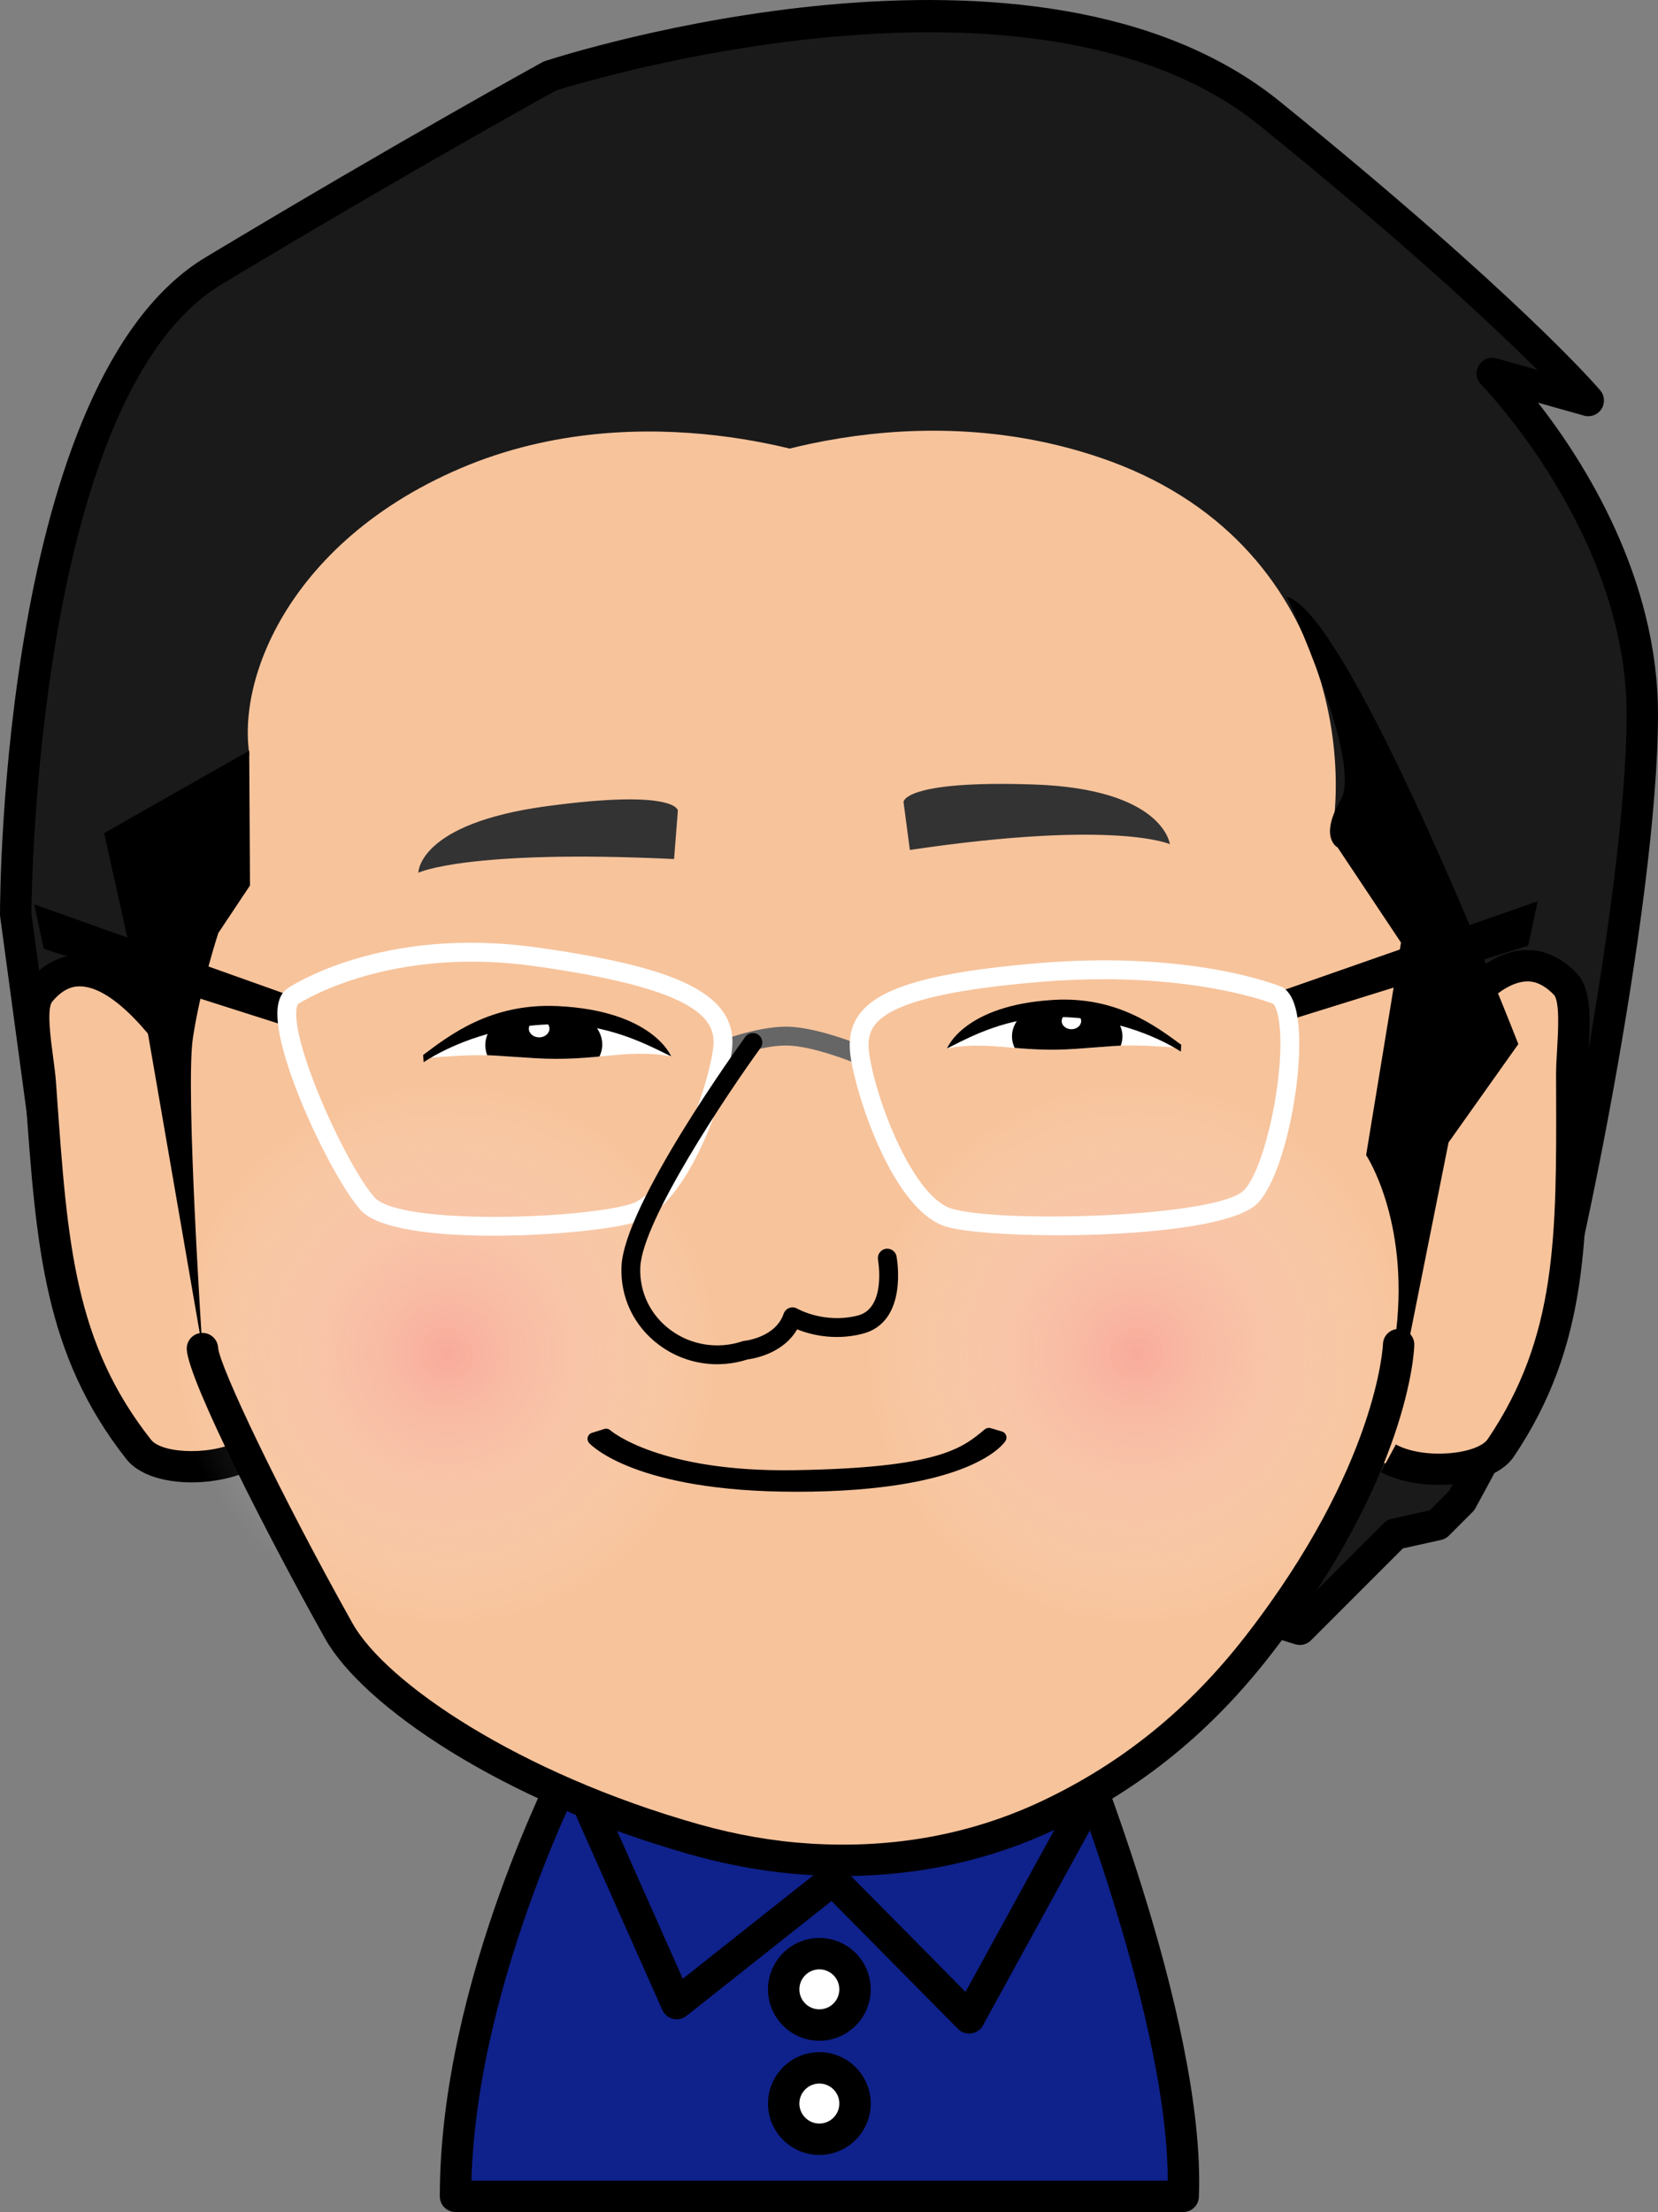 <?xml version="1.0" encoding="UTF-8"?><svg xmlns="http://www.w3.org/2000/svg" width="200.447" height="267.32" xmlns:xlink="http://www.w3.org/1999/xlink" viewBox="0 0 200.447 267.32"><rect x="0" y="0" width="200.447" height="267.32" fill="#808080" stroke="none"/><defs><style>.cls-1{fill:#666;}.cls-1,.cls-2,.cls-3,.cls-4,.cls-5,.cls-6,.cls-7,.cls-8,.cls-9,.cls-10{stroke-width:0px;}.cls-2{fill:#0f218b;}.cls-3{fill:url(#radial-gradient-2);}.cls-3,.cls-10{mix-blend-mode:multiply;opacity:.5;}.cls-11{clip-path:url(#clippath-2);}.cls-12{isolation:isolate;}.cls-5{fill:#1a1a1a;}.cls-6{fill:none;}.cls-13{clip-path:url(#clippath-1);}.cls-7{fill:#333;}.cls-8{fill:#f7c39b;}.cls-9{fill:#fff;}.cls-14{clip-path:url(#clippath);}.cls-15{clip-path:url(#clippath-3);}.cls-10{fill:url(#radial-gradient);}</style><radialGradient id="radial-gradient" cx="728.557" cy="-440.044" fx="728.557" fy="-440.044" r="32.907" gradientTransform="translate(-402.69 821.446) rotate(-19.482)" gradientUnits="userSpaceOnUse"><stop offset="0" stop-color="#fa939a"/><stop offset="1" stop-color="#fff" stop-opacity="0"/></radialGradient><radialGradient id="radial-gradient-2" cx="649.95" cy="-467.852" fx="649.95" fy="-467.852" r="32.907" xlink:href="#radial-gradient"/><clipPath id="clippath"><path class="cls-6" d="m142.195,126.184s-.945.793-2.896,1.638c-2.207.955-5.7,1.976-10.569,1.987-7.078.016-7.639-3.638-14.244-3.107,0,0,.422-1.592,3.379-2.578,2.957-.986,6.745-2.109,11.164-1.857s8.772,1.238,10.932,2.338,2.167,1.103,2.234,1.579Z"/></clipPath><clipPath id="clippath-1"><path class="cls-6" d="m142.762,126.644s-3.509-.299-5.852-.299c-2.135,0-2.005.062-6.824.407-7.05.506-10.402-1.039-15.6-.051,0,0,.422-1.592,3.379-2.578,2.957-.986,6.745-2.109,11.164-1.857s8.772,1.238,10.932,2.338,2.734,1.564,2.801,2.039Z"/></clipPath><clipPath id="clippath-2"><path class="cls-6" d="m51.805,127.403s1.009.83,3.083,1.703c2.346.988,6.056,2.032,11.21,1.993,7.494-.057,8.049-3.932,15.048-3.439,0,0-.463-1.681-3.605-2.694-3.141-1.013-7.163-2.162-11.839-1.849s-9.274,1.403-11.549,2.59-2.283,1.191-2.348,1.695Z"/></clipPath><clipPath id="clippath-3"><path class="cls-6" d="m51.21,127.897s3.712-.353,6.192-.378c2.261-.022,2.123.044,7.229.36,7.47.462,11.002-1.21,16.515-.218,0,0-.463-1.681-3.605-2.694-3.141-1.013-7.163-2.162-11.839-1.849s-9.274,1.403-11.549,2.59-2.878,1.684-2.944,2.188Z"/></clipPath></defs><g class="cls-12"><g id="_レイヤー_2"><g id="_レイヤー_3"><path class="cls-5" d="m66.48,9.182s58.053-18.957,87.079,4.576c29.026,23.533,38.46,34.646,38.46,34.646l-11.611-3.268s18.142,18.303,18.142,41.182-10.159,71.252-12.336,76.482c-2.177,5.23-9.514,18.569-9.514,18.569l-2.875,2.875-5.175,1.15-11.5,11.5-13.024-4.025L5.525,137.305l-3.628-26.801s0-63.408,23.947-77.789,40.637-23.533,40.637-23.533Z"/><path class="cls-4" d="m157.149,198.79c-.187,0-.376-.027-.56-.084l-13.024-4.025c-.049-.016-.098-.033-.146-.052L4.819,139.065c-.634-.254-1.082-.829-1.174-1.506L.017,110.758c-.011-.084-.017-.169-.017-.254,0-2.633.283-64.651,24.867-79.416,23.704-14.235,40.534-23.478,40.701-23.57.103-.056.212-.103.323-.14,2.411-.785,59.374-19.001,88.862,4.906,28.832,23.376,38.322,34.432,38.712,34.892.54.636.601,1.55.15,2.252-.451.702-1.307,1.028-2.11.801l-5.561-1.566c5.519,7.06,14.503,21.096,14.503,37.654,0,23.646-10.314,72.002-12.482,77.211-2.191,5.263-9.302,18.206-9.603,18.755-.086.156-.194.3-.321.427l-2.875,2.875c-.255.256-.578.432-.929.51l-4.636,1.03-11.11,11.11c-.361.362-.846.556-1.341.556Zm-12.39-7.711l11.857,3.665,10.692-10.691c.255-.255.578-.432.929-.51l4.636-1.03,2.293-2.293c.988-1.805,7.34-13.45,9.296-18.149,2.062-4.954,12.191-53.1,12.191-75.753,0-21.804-17.417-39.671-17.593-39.849-.605-.612-.723-1.556-.285-2.298.437-.742,1.316-1.097,2.148-.862l4.943,1.391c-5.374-5.356-15.795-15.114-33.502-29.469-27.141-22.005-81.721-5.371-85.133-4.298-1.774.977-18.009,9.953-40.412,23.408C4.555,47.711,3.816,107.251,3.794,110.38l3.462,25.576,137.503,55.123Z"/><path class="cls-2" d="m128.382,206.772s15.525,37.088,14.663,58.651H55.068c0-25.876,14.663-53.476,14.663-53.476"/><path class="cls-4" d="m143.045,267.32H55.068c-1.048,0-1.897-.849-1.897-1.897,0-26.049,14.277-53.222,14.884-54.366.492-.925,1.64-1.277,2.565-.785s1.277,1.64.786,2.565c-.141.265-13.731,26.146-14.414,50.69h84.191c-.05-21.123-14.401-55.666-14.55-56.023-.405-.966.051-2.078,1.017-2.481.967-.406,2.078.05,2.482,1.017.641,1.531,15.678,37.727,14.809,59.46-.041,1.017-.877,1.821-1.895,1.821Z"/><polygon class="cls-2" points="71.456 218.847 81.806 242.135 100.681 227.189 117.17 243.86 131.832 217.122 71.456 218.847"/><path class="cls-4" d="m117.17,245.757c-.503,0-.99-.2-1.348-.563l-15.294-15.464-17.543,13.892c-.46.365-1.062.496-1.631.355-.569-.14-1.042-.536-1.28-1.071l-10.35-23.288c-.257-.578-.209-1.246.129-1.781.337-.535.918-.868,1.551-.885l60.376-1.725c.691-.009,1.318.326,1.672.906s.372,1.305.045,1.902l-14.663,26.738c-.288.525-.807.883-1.4.966-.088.013-.176.019-.263.019Zm-16.489-20.466c.491,0,.98.19,1.349.563l14.7,14.863,11.848-21.605-54.239,1.549,8.207,18.467,16.957-13.428c.347-.275.763-.41,1.177-.41Z"/><circle class="cls-9" cx="99.057" cy="240.41" r="4.313"/><path class="cls-4" d="m99.057,246.62c-3.424,0-6.209-2.786-6.209-6.21s2.785-6.21,6.209-6.21,6.209,2.786,6.209,6.21-2.785,6.21-6.209,6.21Zm0-8.626c-1.332,0-2.416,1.084-2.416,2.416s1.084,2.416,2.416,2.416,2.416-1.084,2.416-2.416-1.084-2.416-2.416-2.416Z"/><circle class="cls-9" cx="99.057" cy="254.211" r="4.313"/><path class="cls-4" d="m99.057,260.42c-3.424,0-6.209-2.786-6.209-6.21s2.785-6.21,6.209-6.21,6.209,2.786,6.209,6.21-2.785,6.21-6.209,6.21Zm0-8.626c-1.332,0-2.416,1.084-2.416,2.416s1.084,2.416,2.416,2.416,2.416-1.084,2.416-2.416-1.084-2.416-2.416-2.416Z"/><path class="cls-8" d="m30.389,176.07c-7.6-.105-9.846,8.423-20.903-13.527-1.387-2.753-1.165-4.2-1.763-6.884-2.507-11.252-3.524-26.415-3.015-35.237.083-1.439.083-.067.987-.939,8.427-8.125,19.571,12.413,19.571,12.413l8.102,43.636-2.978.537Z"/><path class="cls-4" d="m23.163,179.143c-3.257,0-6.363-.877-7.882-2.804-9.972-12.651-10.903-25.721-12.192-43.81l-.106-1.481c-.061-.857-.197-1.86-.34-2.923-.49-3.64-.998-7.405.756-9.506,2.435-2.918,5.103-3.342,6.911-3.187,7.395.642,14.091,11.923,14.83,13.207l-3.287,1.893c-1.739-3.013-7.261-10.923-11.873-11.32-.852-.072-2.163.036-3.668,1.838-.684.819-.18,4.559.091,6.568.151,1.123.294,2.183.364,3.159l.106,1.483c1.287,18.063,2.138,29.996,11.388,41.731,1.389,1.762,7.841,1.957,11.149-.16l2.046,3.195c-2.134,1.366-5.278,2.118-8.292,2.118Z"/><path class="cls-8" d="m167.939,176.872c7.571-.671,10.446,7.667,19.838-15.046,1.178-2.848.849-4.275,1.246-6.996,1.662-11.407,1.547-26.604.383-35.363-.19-1.429-.088-.061-1.054-.863-9.009-7.475-18.593,13.836-18.593,13.836l-4.83,44.119,3.01.313Z"/><path class="cls-4" d="m173.989,179.45c-2.572,0-5.152-.526-7.041-1.546l1.802-3.339c3.457,1.865,9.876,1.191,11.129-.671,8.351-12.391,8.31-24.354,8.25-42.462l-.005-1.488c-.003-.977.061-2.046.128-3.176.12-2.024.345-5.791-.398-6.557-1.634-1.684-2.948-1.696-3.795-1.56-4.57.741-9.488,9.038-10.997,12.174l-3.419-1.643c.641-1.336,6.479-13.083,13.806-14.274,1.792-.293,4.483-.065,7.129,2.664,1.905,1.964,1.68,5.756,1.462,9.423-.064,1.07-.124,2.08-.121,2.939l.005,1.487c.061,18.135.105,31.237-8.897,44.595-1.565,2.321-5.293,3.435-9.036,3.435Z"/><path class="cls-8" d="m179.27,128.233l-11.331,40.876s.671-3.738-5.463,15.046c-.433,1.326-20.443,35.123-53.284,39.772-19.219,2.721-25.301-.767-55.201-15.334-11.668-5.684-13.194-10.802-13.535-12.27l-4.482-7.089-10.973-20.892-4.822-50.44s-8.268-15.799,15.681-30.687c23.949-14.888,32.245-26.163,60.186-25.252,27.941.911,55.052,30.738,66.456,38.03,11.404,7.292,17.623,23.682,16.768,28.239Z"/><path class="cls-10" d="m168.792,153.885c5.079,16.293-3.386,34.027-19.247,40.328-17.447,6.93-36.996-2.06-43.2-19.594-6.061-17.132,2.914-35.935,20.047-41.997,17.534-6.202,36.814,3.344,42.4,21.263Z"/><path class="cls-3" d="m85.415,153.885c5.079,16.293-3.386,34.027-19.247,40.328-17.447,6.93-36.996-2.06-43.2-19.594-6.061-17.132,2.914-35.935,20.047-41.997,17.534-6.202,36.814,3.344,42.4,21.263Z"/><path class="cls-8" d="m85.425,57.557s22.624-10.703,47.538-2.268c29.924,10.132,30.801,40.491,26.851,50.083-3.95,9.592-74.389-47.815-74.389-47.815Z"/><path class="cls-8" d="m100.95,55.832s-22.953-8.783-45.294.769c-22.341,9.552-28.35,28.544-24.713,37.565s70.008-38.334,70.008-38.334Z"/><path class="cls-4" d="m155.576,72.124s9.2,19.934,6.517,24.534-.383,5.75-.383,5.75l7.667,11.5-4.217,25.684s5.175,7.763,3.642,21.18c-1.533,13.417.863,4.6.863,4.6l5.463-27.313,8.434-11.884s-20.317-52.134-27.984-54.051Z"/><path class="cls-4" d="m30.128,90.716l.096,16.292-3.833,5.75s-2.125,6.471-3.067,12.65,1.15,37.567,1.15,37.567l-6.9-39.867-4.983-22.425,17.538-9.967Z"/><path class="cls-4" d="m101.916,226.713c-1.341,0-2.692-.041-4.055-.123-4.752-.285-9.614-1.123-14.452-2.493-23.012-6.515-39.607-18.049-44.106-26.076-6.589-11.755-16.459-30.982-16.722-34.919-.07-1.045.721-1.949,1.767-2.018,1.05-.067,1.949.721,2.019,1.766.167,2.259,7.45,17.624,16.245,33.316,4.018,7.168,20.044,18.114,41.831,24.282,4.574,1.295,9.165,2.088,13.645,2.357,10.063.605,19.507-1.162,28.077-5.248,9.637-4.594,17.639-11.103,24.463-19.901,15.922-20.523,16.561-35.068,16.565-35.213.033-1.045.883-1.866,1.95-1.839,1.045.03,1.869.897,1.842,1.942-.016.636-.592,15.821-17.36,37.435-7.196,9.276-15.644,16.146-25.828,21-7.99,3.81-16.681,5.732-25.881,5.732Z"/><path class="cls-4" d="m120.924,173.722s-3.539,5.797-24.683,5.797c-19.305,0-24.453-5.638-24.453-5.638l1.494-.466s5.86,5.285,22.821,5.012c16.961-.273,20.27-2.455,23.442-5.115l1.379.409Z"/><path class="cls-4" d="m96.241,180.277c-19.416,0-24.794-5.644-25.013-5.884-.175-.192-.24-.459-.172-.71s.259-.449.506-.527l1.494-.466c.255-.079.535-.019.734.162.055.049,5.92,5.088,22.301,4.817,17.413-.28,20.236-2.647,22.966-4.937.195-.163.461-.216.703-.146l1.379.409c.226.067.408.236.492.455.085.22.062.467-.06.668-.154.251-4.006,6.16-25.33,6.16Z"/><path class="cls-1" d="m103.517,128.525c-.052-.022-5.288-2.178-8.468-2.178-3.184,0-7.247,1.61-7.288,1.626l-.846-2.113c.182-.073,4.506-1.789,8.134-1.789,3.635,0,9.11,2.256,9.341,2.352l-.873,2.103Z"/><polygon class="cls-4" points="154.658 119.842 185.9 108.917 184.75 114.283 155.808 123.292 154.658 119.842"/><polygon class="cls-4" points="35.357 120.419 4.141 109.292 5.291 114.659 34.207 123.869 35.357 120.419"/><path class="cls-9" d="m59.615,149.334c-7.055,0-13.911-.785-16.004-3.087-3.322-3.655-10.574-18.595-10.052-24.369.098-1.082.47-1.877,1.106-2.363l.05-.036c.458-.312,11.426-7.608,30.207-4.981,13.043,1.826,19.725,4.09,22.343,7.569,1.083,1.44,1.476,3.078,1.2,5.01-.728,5.097-5.238,18.71-11.567,20.608-2.828.848-10.156,1.649-17.282,1.649Zm-23.579-27.999c-.053.057-.166.269-.21.748-.42,4.654,6.267,19.11,9.469,22.633,3.034,3.336,24.755,2.647,30.948.789,4.65-1.395,9.16-13.096,9.968-18.75.189-1.32-.054-2.375-.765-3.32-2.16-2.872-8.782-4.995-20.839-6.684-17.31-2.42-27.844,4.114-28.571,4.583Z"/><path class="cls-9" d="m127.877,149.281c-6.03,0-11.359-.402-13.483-1.039-6.33-1.899-10.839-15.512-11.567-20.608-.304-2.127.091-3.843,1.208-5.246,2.497-3.137,8.884-4.926,21.358-5.981,18.723-1.583,29.155,2.687,29.59,2.87l.251.145c.969.741,1.541,2.232,1.752,4.557.574,6.357-1.675,17.846-4.85,21.339-2.622,2.885-14.38,3.962-24.258,3.962Zm5.531-30.942c-2.416,0-5.026.1-7.823.337-11.474.97-17.755,2.6-19.769,5.129-.725.911-.952,1.993-.736,3.507.808,5.653,5.318,17.354,9.968,18.75,6.01,1.802,32.39,1.038,35.403-2.275,2.463-2.71,4.816-13.519,4.267-19.603-.177-1.966-.592-2.655-.785-2.875-1.175-.445-8.392-2.971-20.526-2.971Z"/><path class="cls-7" d="m109.999,102.715l-.767-5.803s0-2.638,15.717-2.11,16.484,7.214,16.484,7.214c0,0-6.517-2.994-31.434.699Z"/><path class="cls-7" d="m81.494,103.814l.458-5.864s-.139-2.631-15.787-.533c-15.648,2.098-15.584,8.049-15.584,8.049,0,0,5.867-2.844,30.913-1.652Z"/><path class="cls-9" d="m142.762,126.644s-3.509-.299-5.852-.299c-2.135,0-2.005.062-6.824.407-7.05.506-10.402-1.039-15.6-.051,0,0,.422-1.592,3.379-2.578,2.957-.986,6.745-2.109,11.164-1.857s8.772,1.238,10.932,2.338,2.734,1.564,2.801,2.039Z"/><g class="cls-14"><g class="cls-13"><ellipse class="cls-4" cx="129.023" cy="125.238" rx="6.677" ry="4.493"/></g></g><ellipse class="cls-9" cx="129.532" cy="123.392" rx="1.177" ry=".989"/><path class="cls-4" d="m142.809,126.261c-3.021-2.203-7.748-5.863-15.413-5.425-10.883.623-12.909,5.866-12.909,5.866,0,0,.354-.173.594-.294,2.495-1.27,6.735-3.424,12.194-3.503,6.7-.096,12.337,2.169,15.486,4.177l.049-.821Z"/><path class="cls-9" d="m51.21,127.897s3.712-.353,6.192-.378c2.261-.022,2.123.044,7.229.36,7.47.462,11.002-1.21,16.515-.218,0,0-.463-1.681-3.605-2.694-3.141-1.013-7.163-2.162-11.839-1.849s-9.274,1.403-11.549,2.59-2.878,1.684-2.944,2.188Z"/><g class="cls-11"><g class="cls-15"><ellipse class="cls-4" cx="65.741" cy="126.263" rx="7.069" ry="4.757" transform="translate(-1.249 .658) rotate(-.568)"/></g></g><ellipse class="cls-9" cx="65.183" cy="124.314" rx="1.246" ry="1.047" transform="translate(-1.23 .653) rotate(-.568)"/><path class="cls-4" d="m51.156,127.491c3.175-2.364,8.142-6.289,16.261-5.905,11.529.545,13.729,6.075,13.729,6.075,0,0-.377-.179-.631-.305-2.655-1.318-7.167-3.555-12.947-3.58-7.095-.032-13.039,2.425-16.352,4.585l-.06-.869Z"/><path class="cls-4" d="m86.711,164.867c-2.518,0-5-.805-7.06-2.352-3.025-2.272-4.67-5.722-4.514-9.465.312-7.49,14.368-26.92,14.966-27.744.369-.508,1.081-.622,1.589-.252.509.37.622,1.081.252,1.59-3.962,5.455-14.298,20.85-14.533,26.5-.124,2.983,1.191,5.735,3.608,7.55,2.496,1.875,5.762,2.397,8.74,1.397.085-.029.173-.047.262-.055.033-.003,3.733-.39,4.719-3.271.111-.325.362-.582.684-.7.32-.119.679-.085.974.09.028.016,3.23,1.846,7.288.832,3.501-.875,2.474-6.679,2.464-6.738-.114-.618.294-1.211.911-1.326.614-.116,1.211.291,1.326.908.061.325,1.428,7.97-4.149,9.364-3.446.864-6.347.064-7.867-.545-1.703,2.94-5.233,3.539-6.005,3.636-1.196.388-2.429.579-3.654.579Z"/></g></g></g></svg>